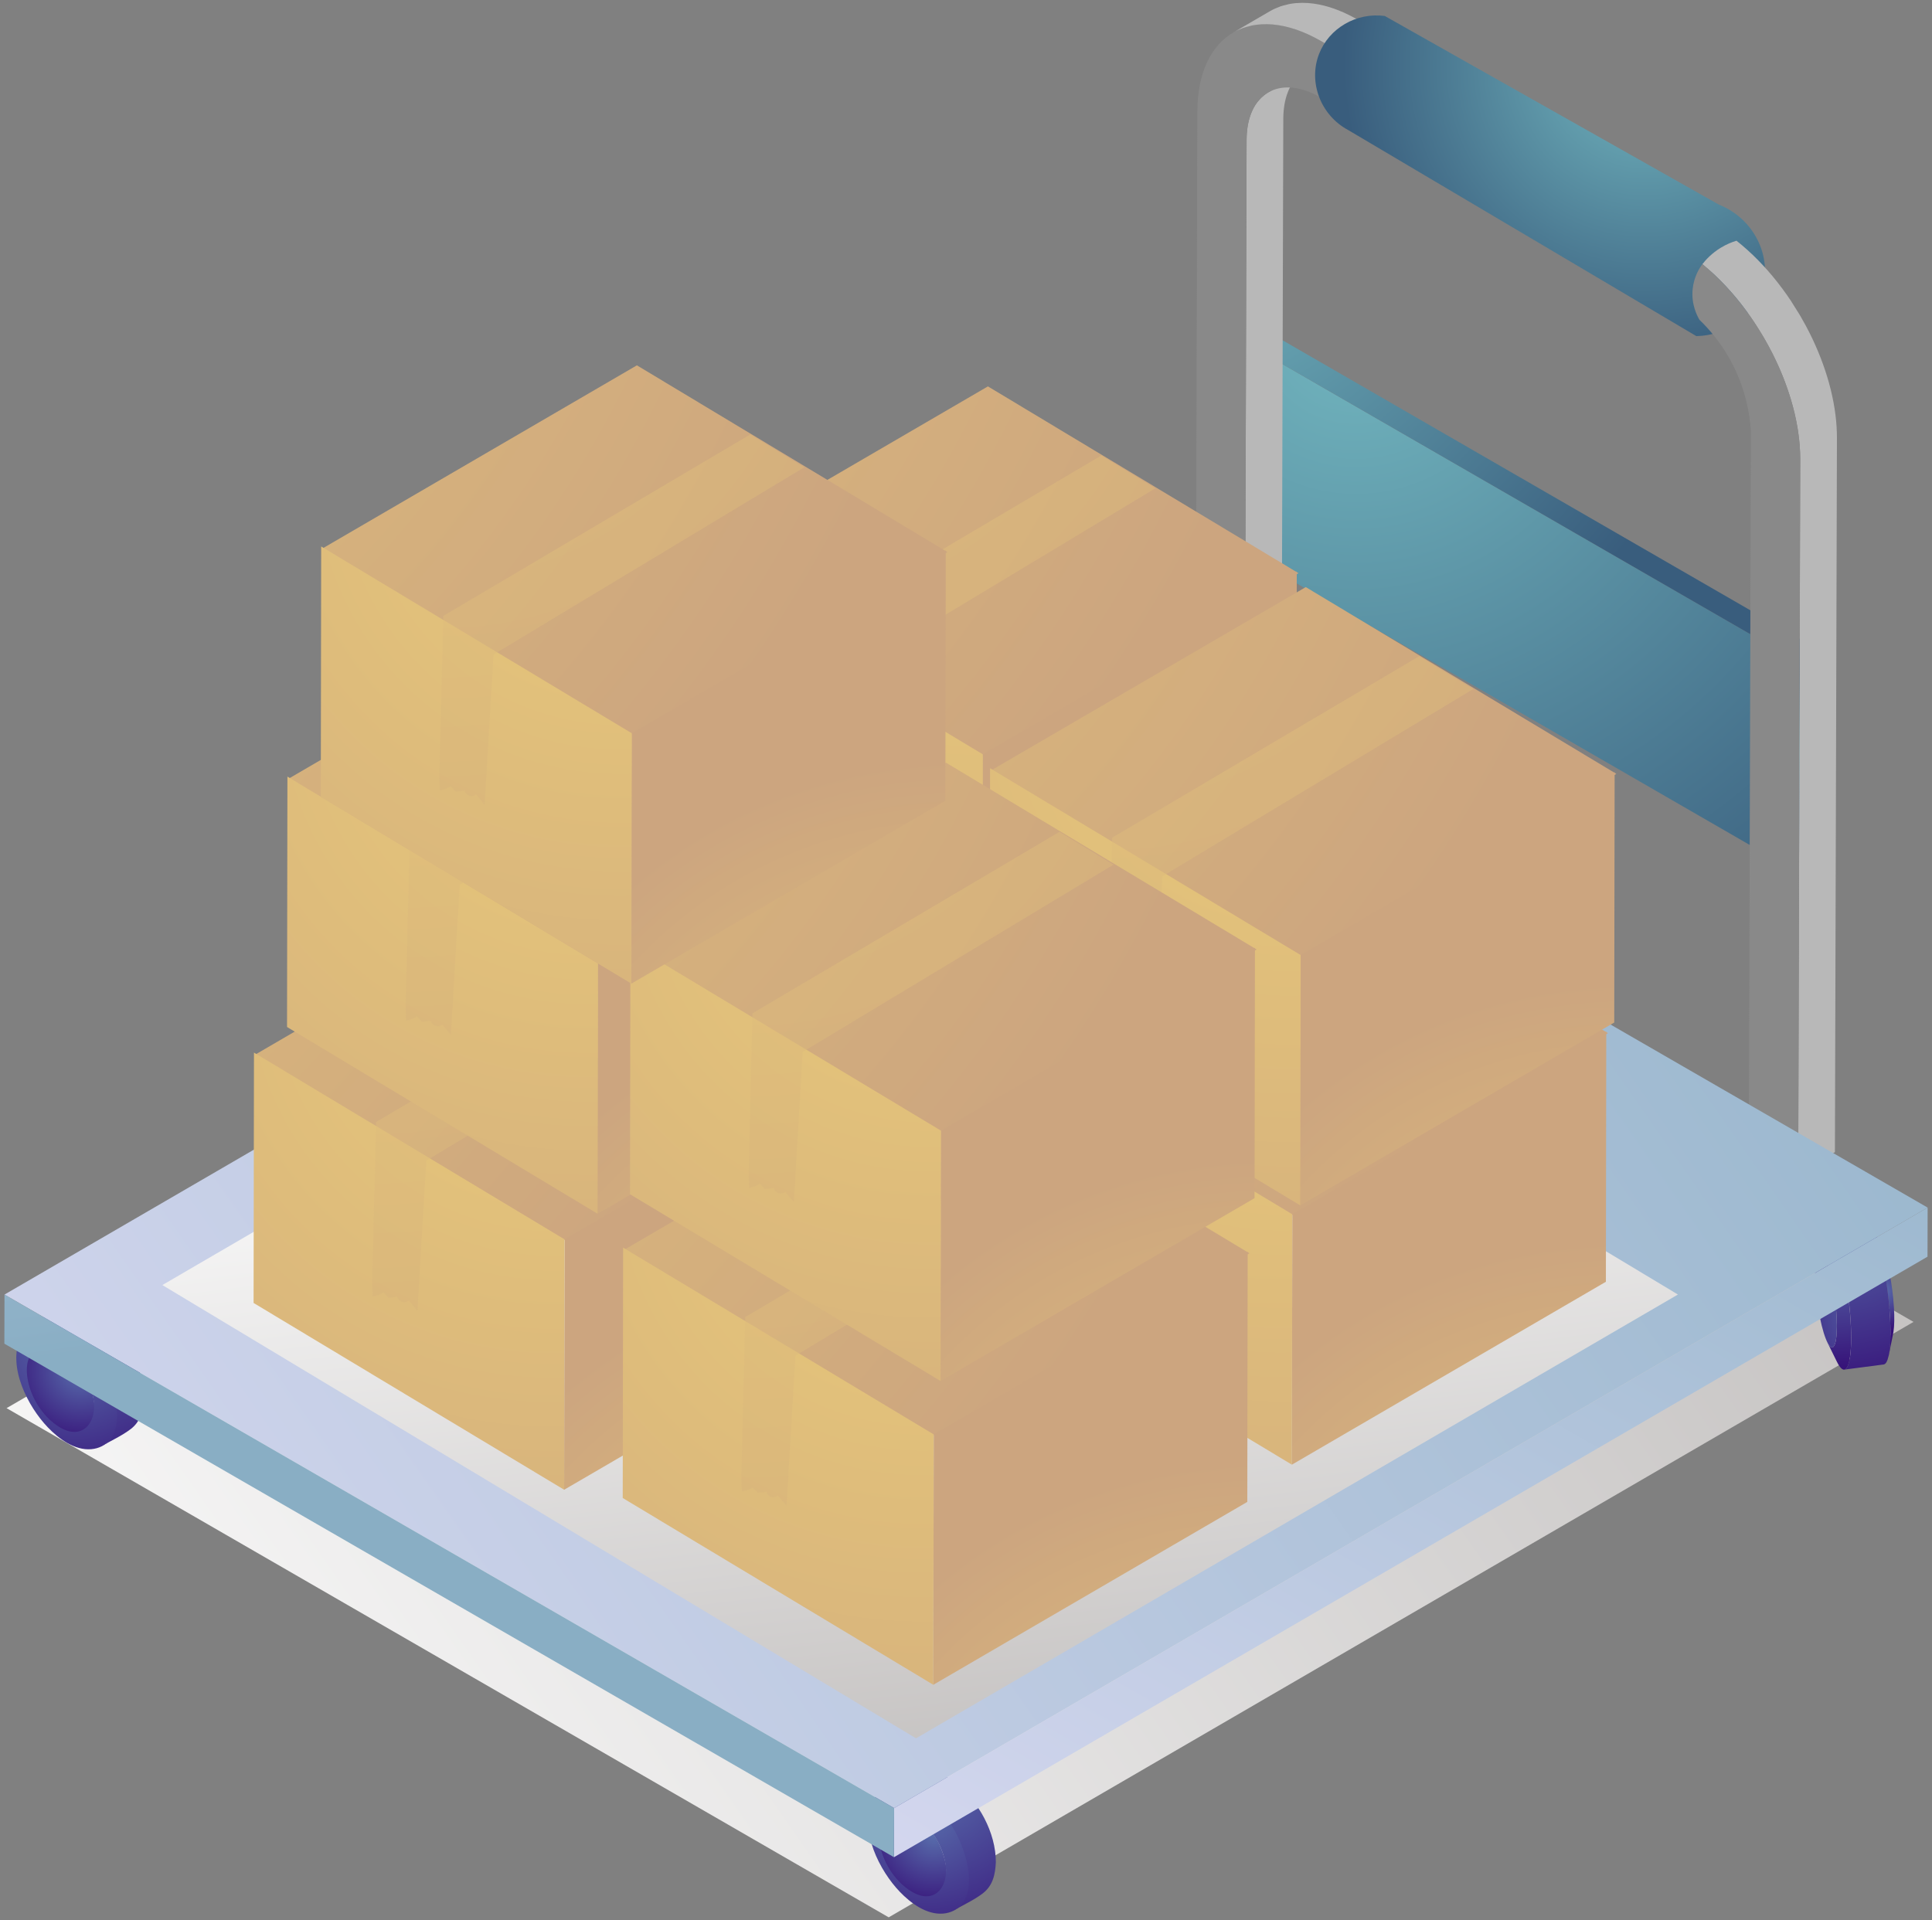 <?xml version="1.0" encoding="UTF-8"?>
<svg xmlns="http://www.w3.org/2000/svg" xmlns:xlink="http://www.w3.org/1999/xlink" viewBox="0 0 169 168">
  <rect x="0" y="0" width="169" height="168" fill="#808080" stroke="none"/>
  <defs>
    <style>
      .cls-1 {
        fill: #b8b8b8;
      }

      .cls-2 {
        fill: #898989;
      }

      .cls-3 {
        fill: url(#_名称未設定グラデーション_81-10);
      }

      .cls-4 {
        fill: url(#_名称未設定グラデーション_73-19);
      }

      .cls-5 {
        fill: url(#_名称未設定グラデーション_73-15);
      }

      .cls-6 {
        fill: url(#_名称未設定グラデーション_73-18);
      }

      .cls-7 {
        fill: url(#_名称未設定グラデーション_73-14);
      }

      .cls-8 {
        fill: url(#_名称未設定グラデーション_73-17);
      }

      .cls-9 {
        fill: url(#_名称未設定グラデーション_73-10);
      }

      .cls-10 {
        fill: url(#_名称未設定グラデーション_73-13);
      }

      .cls-11 {
        fill: url(#_名称未設定グラデーション_73-11);
      }

      .cls-12 {
        fill: url(#_名称未設定グラデーション_73-35);
      }

      .cls-13 {
        fill: url(#_名称未設定グラデーション_73-30);
      }

      .cls-14 {
        fill: url(#_名称未設定グラデーション_73-31);
      }

      .cls-15 {
        fill: url(#_名称未設定グラデーション_73-34);
      }

      .cls-16 {
        fill: url(#_名称未設定グラデーション_73-33);
      }

      .cls-17 {
        fill: url(#_名称未設定グラデーション_73-26);
      }

      .cls-18 {
        fill: url(#_名称未設定グラデーション_73-27);
      }

      .cls-19 {
        fill: url(#_名称未設定グラデーション_73-25);
      }

      .cls-20 {
        fill: url(#_名称未設定グラデーション_73-29);
      }

      .cls-21 {
        fill: url(#_名称未設定グラデーション_73-21);
      }

      .cls-22 {
        fill: url(#_名称未設定グラデーション_73-22);
      }

      .cls-23 {
        fill: url(#_名称未設定グラデーション_73-23);
      }

      .cls-24 {
        fill: url(#_名称未設定グラデーション_73-8);
      }

      .cls-24, .cls-25, .cls-26, .cls-27, .cls-28, .cls-29, .cls-30, .cls-31, .cls-32 {
        mix-blend-mode: screen;
        opacity: .5;
      }

      .cls-25 {
        fill: url(#_名称未設定グラデーション_73-4);
      }

      .cls-33 {
        fill: url(#_名称未設定グラデーション_73-2);
      }

      .cls-34 {
        fill: url(#_名称未設定グラデーション_73-6);
      }

      .cls-35 {
        fill: url(#_名称未設定グラデーション_73-3);
      }

      .cls-36 {
        fill: url(#_名称未設定グラデーション_73-5);
      }

      .cls-37 {
        fill: url(#_名称未設定グラデーション_73-9);
      }

      .cls-38 {
        fill: url(#_名称未設定グラデーション_73-7);
      }

      .cls-39 {
        fill: url(#_名称未設定グラデーション_51-4);
      }

      .cls-40 {
        fill: url(#_名称未設定グラデーション_51-2);
      }

      .cls-41 {
        fill: url(#_名称未設定グラデーション_51-3);
      }

      .cls-42 {
        fill: url(#_名称未設定グラデーション_81-4);
      }

      .cls-43 {
        fill: url(#_名称未設定グラデーション_81-7);
      }

      .cls-44 {
        fill: url(#_名称未設定グラデーション_81-2);
      }

      .cls-45 {
        fill: url(#_名称未設定グラデーション_81-5);
      }

      .cls-46 {
        fill: url(#_名称未設定グラデーション_81-8);
      }

      .cls-47 {
        fill: url(#_名称未設定グラデーション_81-6);
      }

      .cls-48 {
        fill: url(#_名称未設定グラデーション_81-9);
      }

      .cls-49 {
        fill: url(#_名称未設定グラデーション_81-3);
      }

      .cls-50 {
        fill: url(#_名称未設定グラデーション_35-2);
      }

      .cls-51 {
        fill: url(#_名称未設定グラデーション_35-3);
      }

      .cls-52 {
        fill: url(#_名称未設定グラデーション_73);
      }

      .cls-53 {
        fill: url(#_名称未設定グラデーション_35);
      }

      .cls-54 {
        fill: url(#_名称未設定グラデーション_81);
      }

      .cls-55 {
        fill: url(#_名称未設定グラデーション_51);
      }

      .cls-56 {
        fill: url(#_名称未設定グラデーション_37);
      }

      .cls-56, .cls-57 {
        mix-blend-mode: multiply;
      }

      .cls-26 {
        fill: url(#_名称未設定グラデーション_73-24);
      }

      .cls-27 {
        fill: url(#_名称未設定グラデーション_73-32);
      }

      .cls-28 {
        fill: url(#_名称未設定グラデーション_73-28);
      }

      .cls-29 {
        fill: url(#_名称未設定グラデーション_73-20);
      }

      .cls-30 {
        fill: url(#_名称未設定グラデーション_73-36);
      }

      .cls-31 {
        fill: url(#_名称未設定グラデーション_73-16);
      }

      .cls-32 {
        fill: url(#_名称未設定グラデーション_73-12);
      }

      .cls-57 {
        fill: url(#_名称未設定グラデーション_37-2);
      }

      .cls-58 {
        isolation: isolate;
      }
    </style>
    <linearGradient id="_名称未設定グラデーション_37" data-name="名称未設定グラデーション 37" x1="2.164" y1="176.505" x2="187.313" y2="47.343" gradientUnits="userSpaceOnUse">
      <stop offset="0" stop-color="#fff"/>
      <stop offset=".85" stop-color="#bfbcbb"/>
    </linearGradient>
    <radialGradient id="_名称未設定グラデーション_51" data-name="名称未設定グラデーション 51" cx="118.618" cy="28.342" fx="118.618" fy="28.342" r="67.799" gradientUnits="userSpaceOnUse">
      <stop offset="0" stop-color="#72b6bf"/>
      <stop offset="1" stop-color="#395d7d"/>
    </radialGradient>
    <radialGradient id="_名称未設定グラデーション_51-2" data-name="名称未設定グラデーション 51" cx="156.719" cy="65.761" fx="156.719" fy="65.761" r="6.922" xlink:href="#_名称未設定グラデーション_51"/>
    <radialGradient id="_名称未設定グラデーション_51-3" data-name="名称未設定グラデーション 51" cx="106.34" cy="18.648" fx="106.34" fy="18.648" r="46.188" xlink:href="#_名称未設定グラデーション_51"/>
    <radialGradient id="_名称未設定グラデーション_51-4" data-name="名称未設定グラデーション 51" cx="143.903" cy="5.702" fx="143.903" fy="5.702" r="26.406" xlink:href="#_名称未設定グラデーション_51"/>
    <radialGradient id="_名称未設定グラデーション_81" data-name="名称未設定グラデーション 81" cx="81.696" cy="160.442" fx="81.696" fy="160.442" r="8.121" gradientUnits="userSpaceOnUse">
      <stop offset="0" stop-color="#596fad"/>
      <stop offset=".837" stop-color="#361178"/>
    </radialGradient>
    <radialGradient id="_名称未設定グラデーション_81-2" data-name="名称未設定グラデーション 81" cx="81.156" cy="158.172" fx="81.156" fy="158.172" r="16.263" xlink:href="#_名称未設定グラデーション_81"/>
    <radialGradient id="_名称未設定グラデーション_81-3" data-name="名称未設定グラデーション 81" cx="81.46" cy="155.249" fx="81.46" fy="155.249" r="20.099" xlink:href="#_名称未設定グラデーション_81"/>
    <radialGradient id="_名称未設定グラデーション_81-4" data-name="名称未設定グラデーション 81" cx="7.173" cy="119.811" fx="7.173" fy="119.811" r="8.121" xlink:href="#_名称未設定グラデーション_81"/>
    <radialGradient id="_名称未設定グラデーション_81-5" data-name="名称未設定グラデーション 81" cx="6.632" cy="117.542" fx="6.632" fy="117.542" r="16.263" xlink:href="#_名称未設定グラデーション_81"/>
    <radialGradient id="_名称未設定グラデーション_81-6" data-name="名称未設定グラデーション 81" cx="6.937" cy="114.619" fx="6.937" fy="114.619" r="20.099" xlink:href="#_名称未設定グラデーション_81"/>
    <radialGradient id="_名称未設定グラデーション_81-7" data-name="名称未設定グラデーション 81" cx="160.747" cy="109.241" fx="160.747" fy="109.241" r="12.671" xlink:href="#_名称未設定グラデーション_81"/>
    <radialGradient id="_名称未設定グラデーション_81-8" data-name="名称未設定グラデーション 81" cx="164.341" cy="114.362" fx="164.341" fy="114.362" r="11.77" xlink:href="#_名称未設定グラデーション_81"/>
    <radialGradient id="_名称未設定グラデーション_81-9" data-name="名称未設定グラデーション 81" cx="164.732" cy="112.969" fx="164.732" fy="112.969" r="4.013" xlink:href="#_名称未設定グラデーション_81"/>
    <radialGradient id="_名称未設定グラデーション_81-10" data-name="名称未設定グラデーション 81" cx="161.107" cy="105.198" fx="161.107" fy="105.198" r="20.371" xlink:href="#_名称未設定グラデーション_81"/>
    <linearGradient id="_名称未設定グラデーション_35" data-name="名称未設定グラデーション 35" x1="1.996" y1="167.02" x2="188.717" y2="36.761" gradientUnits="userSpaceOnUse">
      <stop offset="0" stop-color="#d8d9f1"/>
      <stop offset="1" stop-color="#89aec4"/>
    </linearGradient>
    <linearGradient id="_名称未設定グラデーション_35-2" data-name="名称未設定グラデーション 35" x1="96.22" y1="181.605" x2="165.065" y2="61.251" xlink:href="#_名称未設定グラデーション_35"/>
    <linearGradient id="_名称未設定グラデーション_35-3" data-name="名称未設定グラデーション 35" x1="26.588" y1="47.581" x2="35.998" y2="114.444" xlink:href="#_名称未設定グラデーション_35"/>
    <linearGradient id="_名称未設定グラデーション_37-2" data-name="名称未設定グラデーション 37" x1="77.324" y1="87.424" x2="88.149" y2="174.401" xlink:href="#_名称未設定グラデーション_37"/>
    <radialGradient id="_名称未設定グラデーション_73" data-name="名称未設定グラデーション 73" cx="-.329" cy="16.608" fx="-.329" fy="16.608" r="115.777" gradientUnits="userSpaceOnUse">
      <stop offset="0" stop-color="#e9ca79"/>
      <stop offset="1" stop-color="#cca57f"/>
    </radialGradient>
    <radialGradient id="_名称未設定グラデーション_73-2" data-name="名称未設定グラデーション 73" cx="111.728" cy="134.37" fx="111.728" fy="134.37" r="44.165" xlink:href="#_名称未設定グラデーション_73"/>
    <radialGradient id="_名称未設定グラデーション_73-3" data-name="名称未設定グラデーション 73" cx="82.032" cy="64.821" fx="82.032" fy="64.821" r="78.985" xlink:href="#_名称未設定グラデーション_73"/>
    <radialGradient id="_名称未設定グラデーション_73-4" data-name="名称未設定グラデーション 73" cx="66.337" cy="46.395" fx="66.337" fy="46.395" r="79.814" xlink:href="#_名称未設定グラデーション_73"/>
    <radialGradient id="_名称未設定グラデーション_73-5" data-name="名称未設定グラデーション 73" cx="-33.987" cy="37.096" fx="-33.987" fy="37.096" r="115.777" xlink:href="#_名称未設定グラデーション_73"/>
    <radialGradient id="_名称未設定グラデーション_73-6" data-name="名称未設定グラデーション 73" cx="78.07" cy="154.858" fx="78.07" fy="154.858" r="44.165" xlink:href="#_名称未設定グラデーション_73"/>
    <radialGradient id="_名称未設定グラデーション_73-7" data-name="名称未設定グラデーション 73" cx="48.374" cy="85.308" fx="48.374" fy="85.308" r="78.985" xlink:href="#_名称未設定グラデーション_73"/>
    <radialGradient id="_名称未設定グラデーション_73-8" data-name="名称未設定グラデーション 73" cx="32.679" cy="66.882" fx="32.679" fy="66.882" r="79.814" xlink:href="#_名称未設定グラデーション_73"/>
    <radialGradient id="_名称未設定グラデーション_73-9" data-name="名称未設定グラデーション 73" cx="29.671" cy="34.901" fx="29.671" fy="34.901" r="115.777" xlink:href="#_名称未設定グラデーション_73"/>
    <radialGradient id="_名称未設定グラデーション_73-10" data-name="名称未設定グラデーション 73" cx="141.728" cy="152.663" fx="141.728" fy="152.663" r="44.165" xlink:href="#_名称未設定グラデーション_73"/>
    <radialGradient id="_名称未設定グラデーション_73-11" data-name="名称未設定グラデーション 73" cx="112.032" cy="83.113" fx="112.032" fy="83.113" r="78.985" xlink:href="#_名称未設定グラデーション_73"/>
    <radialGradient id="_名称未設定グラデーション_73-12" data-name="名称未設定グラデーション 73" cx="96.337" cy="64.687" fx="96.337" fy="64.687" r="79.814" xlink:href="#_名称未設定グラデーション_73"/>
    <radialGradient id="_名称未設定グラデーション_73-13" data-name="名称未設定グラデーション 73" cx="-1.695" cy="54.161" fx="-1.695" fy="54.161" r="115.777" xlink:href="#_名称未設定グラデーション_73"/>
    <radialGradient id="_名称未設定グラデーション_73-14" data-name="名称未設定グラデーション 73" cx="110.361" cy="171.923" fx="110.361" fy="171.923" r="44.165" xlink:href="#_名称未設定グラデーション_73"/>
    <radialGradient id="_名称未設定グラデーション_73-15" data-name="名称未設定グラデーション 73" cx="80.666" cy="102.374" fx="80.666" fy="102.374" r="78.985" xlink:href="#_名称未設定グラデーション_73"/>
    <radialGradient id="_名称未設定グラデーション_73-16" data-name="名称未設定グラデーション 73" cx="64.97" cy="83.948" fx="64.97" fy="83.948" r="79.814" xlink:href="#_名称未設定グラデーション_73"/>
    <radialGradient id="_名称未設定グラデーション_73-17" data-name="名称未設定グラデーション 73" cx="2.598" cy="-5.343" fx="2.598" fy="-5.343" r="115.777" xlink:href="#_名称未設定グラデーション_73"/>
    <radialGradient id="_名称未設定グラデーション_73-18" data-name="名称未設定グラデーション 73" cx="114.655" cy="112.419" fx="114.655" fy="112.419" r="44.165" xlink:href="#_名称未設定グラデーション_73"/>
    <radialGradient id="_名称未設定グラデーション_73-19" data-name="名称未設定グラデーション 73" cx="84.959" cy="42.87" fx="84.959" fy="42.87" r="78.985" xlink:href="#_名称未設定グラデーション_73"/>
    <radialGradient id="_名称未設定グラデーション_73-20" data-name="名称未設定グラデーション 73" cx="69.264" cy="24.444" fx="69.264" fy="24.444" r="79.814" xlink:href="#_名称未設定グラデーション_73"/>
    <radialGradient id="_名称未設定グラデーション_73-21" data-name="名称未設定グラデーション 73" cx="30.403" cy="12.218" fx="30.403" fy="12.218" r="115.777" xlink:href="#_名称未設定グラデーション_73"/>
    <radialGradient id="_名称未設定グラデーション_73-22" data-name="名称未設定グラデーション 73" cx="142.459" cy="129.98" fx="142.459" fy="129.98" r="44.165" xlink:href="#_名称未設定グラデーション_73"/>
    <radialGradient id="_名称未設定グラデーション_73-23" data-name="名称未設定グラデーション 73" cx="112.764" cy="60.43" fx="112.764" fy="60.43" r="78.985" xlink:href="#_名称未設定グラデーション_73"/>
    <radialGradient id="_名称未設定グラデーション_73-24" data-name="名称未設定グラデーション 73" cx="97.068" cy="42.005" fx="97.068" fy="42.005" r="79.814" xlink:href="#_名称未設定グラデーション_73"/>
    <radialGradient id="_名称未設定グラデーション_73-25" data-name="名称未設定グラデーション 73" cx="-31.06" cy="12.95" fx="-31.06" fy="12.95" r="115.777" xlink:href="#_名称未設定グラデーション_73"/>
    <radialGradient id="_名称未設定グラデーション_73-26" data-name="名称未設定グラデーション 73" cx="80.996" cy="130.712" fx="80.996" fy="130.712" r="44.165" xlink:href="#_名称未設定グラデーション_73"/>
    <radialGradient id="_名称未設定グラデーション_73-27" data-name="名称未設定グラデーション 73" cx="51.301" cy="61.162" fx="51.301" fy="61.162" r="78.985" xlink:href="#_名称未設定グラデーション_73"/>
    <radialGradient id="_名称未設定グラデーション_73-28" data-name="名称未設定グラデーション 73" cx="35.605" cy="42.736" fx="35.605" fy="42.736" r="79.814" xlink:href="#_名称未設定グラデーション_73"/>
    <radialGradient id="_名称未設定グラデーション_73-29" data-name="名称未設定グラデーション 73" cx="-1.06" cy="27.584" fx="-1.06" fy="27.584" r="115.777" xlink:href="#_名称未設定グラデーション_73"/>
    <radialGradient id="_名称未設定グラデーション_73-30" data-name="名称未設定グラデーション 73" cx="110.996" cy="145.346" fx="110.996" fy="145.346" r="44.165" xlink:href="#_名称未設定グラデーション_73"/>
    <radialGradient id="_名称未設定グラデーション_73-31" data-name="名称未設定グラデーション 73" cx="81.301" cy="75.796" fx="81.301" fy="75.796" r="78.985" xlink:href="#_名称未設定グラデーション_73"/>
    <radialGradient id="_名称未設定グラデーション_73-32" data-name="名称未設定グラデーション 73" cx="65.605" cy="57.37" fx="65.605" fy="57.37" r="79.814" xlink:href="#_名称未設定グラデーション_73"/>
    <radialGradient id="_名称未設定グラデーション_73-33" data-name="名称未設定グラデーション 73" cx="-28.107" cy="-7.185" fx="-28.107" fy="-7.185" r="115.777" xlink:href="#_名称未設定グラデーション_73"/>
    <radialGradient id="_名称未設定グラデーション_73-34" data-name="名称未設定グラデーション 73" cx="83.95" cy="110.577" fx="83.95" fy="110.577" r="44.165" xlink:href="#_名称未設定グラデーション_73"/>
    <radialGradient id="_名称未設定グラデーション_73-35" data-name="名称未設定グラデーション 73" cx="54.254" cy="41.027" fx="54.254" fy="41.027" r="78.985" xlink:href="#_名称未設定グラデーション_73"/>
    <radialGradient id="_名称未設定グラデーション_73-36" data-name="名称未設定グラデーション 73" cx="38.559" cy="22.601" fx="38.559" fy="22.601" r="79.814" xlink:href="#_名称未設定グラデーション_73"/>
  </defs>
  <g class="cls-58">
    <g id="_レイヤー_1" data-name="レイヤー 1">
      <g id="cart">
        <polygon class="cls-56" points="90.22 71.106 .575 123.203 77.738 167.753 167.384 115.657 90.22 71.106"/>
        <g>
          <g>
            <g>
              <g>
                <polygon class="cls-55" points="110.137 30.679 110.085 49.118 155.79 75.506 155.842 57.067 110.137 30.679"/>
                <polygon class="cls-40" points="155.842 57.067 155.79 75.506 157.597 74.456 157.649 56.017 155.842 57.067"/>
                <polygon class="cls-41" points="111.944 29.629 110.137 30.679 155.842 57.067 157.649 56.017 111.944 29.629"/>
              </g>
              <g class="cls-58">
                <path class="cls-1" d="m112.297,9.595c.021-.208.05-.407.088-.6.005-.026.01-.052.016-.078.039-.186.085-.365.139-.536.01-.032.021-.064.032-.095.054-.162.115-.318.182-.466.007-.014.012-.03.019-.044.078-.165.164-.32.257-.466.133-.207.286-.388.448-.555.039-.04.079-.078.12-.116.17-.158.35-.302.547-.417l-3.211,1.866c-.197.115-.377.259-.547.417-.041.038-.081.076-.12.116-.163.167-.316.348-.449.555-.002.003-.005.006-.007.009-.088.139-.17.286-.244.443-.002.005-.004.01-.006.014-.007.014-.012.03-.019.044-.046.1-.09.202-.13.309-.019.05-.034.104-.052.156-.011.032-.022.064-.032.097-.009.03-.02.057-.029.087-.031.107-.06.217-.086.329-.009.039-.016.08-.024.119-.005.026-.011.051-.016.077-.008.04-.017.079-.024.12-.017.101-.033.203-.046.308-.007.057-.012.116-.018.174-.002.021-.005.041-.006.061-.002.025-.006.049-.008.075-.008.1-.014.201-.019.304-.004.102-.007.206-.007.311,0,.006,0,.012,0,.019l-.177,62.48,3.211-1.866.177-62.48c0-.245.013-.48.034-.707.002-.022.005-.043.007-.064Z"/>
                <path class="cls-2" d="m146.735,21.593L115.546,3.586c-5.939-3.429-10.788-.666-10.808,6.159l-.177,62.48,4.308,2.487.177-62.48c.012-4.097,2.921-5.755,6.486-3.696l31.189,18.007,2.195-3.435c-.704-.574-1.434-1.084-2.181-1.515Z"/>
                <path class="cls-1" d="m151.427,20.699c-.113-.083-.227-.162-.341-.242-.022-.015-.043-.031-.064-.046-.021-.014-.041-.03-.062-.044-.151-.103-.303-.204-.455-.301-.15-.096-.302-.188-.454-.278-.035-.021-.07-.041-.105-.061L118.757,1.72c-.114-.066-.228-.129-.341-.191-.147-.08-.294-.156-.439-.228-.096-.047-.191-.091-.287-.135-.022-.01-.045-.022-.067-.032-.027-.012-.054-.026-.081-.038-.144-.064-.287-.125-.429-.182-.145-.058-.29-.113-.434-.163-.026-.009-.051-.016-.077-.025-.023-.008-.046-.015-.07-.023-.095-.032-.19-.064-.284-.093-.149-.045-.298-.086-.444-.122-.073-.018-.145-.032-.218-.048-.031-.007-.061-.014-.092-.02-.044-.009-.088-.021-.132-.029-.159-.031-.316-.057-.471-.078-.098-.013-.194-.02-.291-.03-.033-.003-.066-.007-.098-.01-.03-.002-.06-.007-.09-.009-.171-.012-.34-.017-.507-.017-.075,0-.147.008-.221.01-.057.002-.113.004-.169.008-.056.004-.114.003-.169.008-.212.019-.419.05-.622.09-.005,0-.009.003-.013.004-.051.01-.097.029-.147.041-.202.047-.403.096-.594.163-.016.006-.031.016-.047.022-.288.105-.566.23-.828.383l-3.211,1.866c.262-.152.54-.278.828-.383.207-.076.422-.134.641-.185.05-.012.097-.03.147-.041.26-.053.529-.084.804-.102.056-.004.112-.006.169-.008.267-.01.539-.007.818.015.032.003.065.007.098.01.292.028.59.072.894.137.03.006.061.014.091.02.31.069.626.157.948.264.023.008.045.014.068.022.335.115.676.251,1.022.409.022.01.044.021.066.031.351.163.707.345,1.067.553l31.189,18.007c.363.21.722.439,1.076.684.022.015.043.031.064.046.33.23.655.476.975.735.036.029.073.059.109.089.31.254.615.521.914.8l2.025-2.888c-.156-.123-.313-.243-.471-.359Z"/>
                <path class="cls-39" d="m150.355,17.901c-9.741-5.501-19.481-11.002-29.222-16.503-2.498-.33-4.885,1.08-5.753,3.331-.949,2.459.131,5.363,2.574,6.662,10.144,6.006,20.289,12.012,30.433,18.017,2.688-.053,5.012-1.74,5.753-4.088.897-2.843-.677-6.18-3.785-7.419Z"/>
                <path class="cls-1" d="m160.677,37.842c-.005-.172-.013-.345-.024-.518-.005-.08-.013-.161-.019-.241-.003-.034-.005-.068-.008-.102-.005-.059-.009-.119-.014-.178-.017-.175-.036-.35-.059-.526-.023-.179-.048-.359-.077-.54-.001-.007-.003-.014-.004-.022-.001-.008-.003-.015-.004-.023-.027-.166-.055-.332-.086-.499-.035-.187-.073-.374-.114-.561-.015-.069-.033-.138-.048-.207-.009-.039-.018-.077-.027-.116-.019-.08-.036-.16-.056-.24-.047-.19-.097-.381-.15-.571-.04-.143-.083-.286-.125-.43-.007-.023-.013-.047-.021-.07-.007-.023-.013-.046-.02-.069-.057-.186-.117-.372-.179-.558-.061-.184-.125-.367-.192-.55-.013-.036-.027-.071-.04-.107-.01-.028-.021-.057-.032-.085-.042-.112-.083-.224-.126-.336-.068-.175-.138-.35-.211-.524-.053-.128-.109-.255-.164-.383-.009-.021-.018-.042-.027-.064-.01-.023-.02-.046-.03-.07-.077-.175-.156-.349-.238-.522-.089-.191-.181-.381-.276-.57-.015-.03-.031-.059-.046-.088-.018-.036-.037-.072-.056-.108-.077-.151-.153-.302-.233-.451-.1-.187-.207-.371-.312-.555-.053-.093-.103-.188-.157-.281-.022-.037-.041-.075-.063-.112-.093-.157-.195-.308-.291-.463-.146-.237-.29-.474-.443-.706-.025-.038-.047-.078-.073-.115-.207-.31-.421-.613-.64-.912-.013-.018-.025-.036-.038-.054-.001-.002-.002-.004-.004-.005-.156-.212-.315-.421-.477-.626-.128-.163-.259-.324-.39-.483-.005-.006-.01-.013-.016-.019-.003-.004-.006-.008-.009-.012-.137-.165-.276-.327-.417-.487-.138-.158-.278-.313-.42-.465-.021-.023-.043-.044-.064-.067-.024-.025-.048-.05-.071-.075-.101-.107-.202-.215-.305-.32-.149-.152-.301-.302-.453-.448-.045-.043-.091-.084-.137-.127-.035-.034-.071-.066-.107-.099-.077-.071-.152-.144-.23-.214-.158-.142-.317-.281-.478-.417-.068-.058-.138-.112-.206-.169-.036-.03-.073-.06-.109-.089-.054-.044-.108-.09-.163-.133-.388.117-.878.309-1.397.628-.766.471-1.276,1.025-1.586,1.422.319.279.638.559.958.838.036.033.071.066.107.099.305.287.603.586.895.895.024.025.047.049.071.074.311.332.615.676.91,1.031.005.006.01.013.016.019.299.361.59.733.871,1.114.013.018.025.036.038.054.246.335.483.679.714,1.028.153.231.296.468.442.704.119.192.241.382.355.577.054.093.105.187.157.281.188.332.372.667.545,1.006.018.036.038.072.056.108.208.413.405.829.589,1.25.009.021.018.042.027.064.18.412.347.828.502,1.245.01.027.02.054.03.081.157.427.301.856.432,1.286.007.023.014.047.021.07.124.414.234.828.332,1.241.009.039.018.077.027.116.097.424.181.847.249,1.268.001.008.003.015.004.023.068.425.118.847.153,1.265.003.034.005.068.008.102.033.419.051.834.05,1.243l-.177,62.48,3.211-1.866.177-62.48c0-.16-.002-.322-.007-.483Z"/>
                <path class="cls-2" d="m148.66,27.982c.797.767,1.772,1.875,2.617,3.373,1.43,2.533,1.785,4.931,1.88,6.345l-.177,62.48,4.315,2.491.177-62.48c.017-5.966-3.663-13.094-8.556-17.083-.245.328-.743,1.091-.853,2.187-.136,1.345.397,2.348.597,2.688Z"/>
              </g>
            </g>
            <g>
              <g>
                <g>
                  <path class="cls-54" d="m81.922,160.893c-.714-1.236-2.805-3.496-4.39-2.213-1.337,1.083-.526,3.609.155,4.789.696,1.204,2.59,3.201,4.208,2.283,1.627-.923.718-3.66.026-4.859Z"/>
                  <path class="cls-44" d="m84.797,164.965c.221-2.579-1.337-5.753-3.186-7.456-1.43-1.317-4.179-2.266-5.279.103-1.193,2.569.624,6.08,2.38,7.908.95.989,2.34,2.027,3.791,1.904,1.378-.117,2.186-1.202,2.294-2.46Zm-4.99.574c-1.649-.953-2.88-3.031-2.938-4.932-.06-1.969,1.463-2.766,3.105-1.759,1.471.901,2.551,2.741,2.753,4.431.223,1.864-1.022,3.355-2.92,2.26Z"/>
                  <path class="cls-49" d="m87.111,162.953c.009-2.623-1.517-5.382-3.551-6.978-.866-.679-2.033-1.31-3.175-1.101-1.081.198-2.156,1.093-3.089,1.635,2.453-1.398,5.246,1.902,6.258,3.738.97,1.76,2.212,5.572-.121,6.901.829-.482,1.761-.901,2.523-1.483.894-.682,1.099-1.651,1.154-2.712Z"/>
                </g>
                <g>
                  <path class="cls-42" d="m7.399,120.263c-.714-1.236-2.805-3.496-4.39-2.213-1.337,1.083-.526,3.609.155,4.789.696,1.204,2.59,3.201,4.208,2.283,1.627-.923.718-3.66.026-4.859Z"/>
                  <path class="cls-45" d="m10.274,124.334c.221-2.579-1.337-5.753-3.186-7.456-1.43-1.317-4.179-2.266-5.279.103-1.193,2.569.624,6.08,2.38,7.908.95.989,2.34,2.027,3.791,1.904,1.378-.117,2.186-1.202,2.294-2.46Zm-4.99.574c-1.649-.953-2.88-3.031-2.938-4.932-.06-1.969,1.463-2.766,3.105-1.759,1.471.901,2.551,2.741,2.753,4.431.223,1.864-1.022,3.355-2.92,2.26Z"/>
                  <path class="cls-47" d="m12.588,122.322c.009-2.623-1.517-5.382-3.551-6.978-.866-.679-2.033-1.31-3.175-1.101-1.081.198-2.156,1.093-3.089,1.635,2.453-1.398,5.246,1.902,6.258,3.738.97,1.76,2.212,5.572-.121,6.901.829-.482,1.761-.901,2.523-1.483.894-.682,1.099-1.651,1.154-2.712Z"/>
                </g>
                <g class="cls-58">
                  <path class="cls-43" d="m161.52,112.361c-.274-1.724-.636-3.16-.999-4.085-.363-.925-.728-1.34-1.008-1.024-.118.129-.211.378-.281.721h0s0,0,0,0l-.379,1.88c.047-.233.11-.401.19-.488.19-.215.437.065.683.693.247.628.491,1.596.677,2.77.373,2.334.367,4.578-.014,4.994-.145.164-.324.03-.509-.317-.013-.025-.027-.042-.04-.07l.848,1.722c.296.6.582.832.811.573.562-.617.571-3.922.021-7.369Z"/>
                  <path class="cls-46" d="m160.404,112.827c-.186-1.174-.431-2.142-.677-2.77-.247-.628-.493-.907-.683-.693-.381.416-.387,2.66-.014,4.994.186,1.174.431,2.142.677,2.77.247.628.493.907.683.693.381-.416.387-2.66.014-4.994Z"/>
                  <path class="cls-48" d="m165.698,115.466c0-.093,0-.188-.001-.285,0-.054,0-.103,0-.158,0-.035-.004-.074-.005-.109-.003-.117-.009-.238-.015-.36-.003-.061-.004-.118-.008-.18-.002-.027-.005-.056-.007-.083-.013-.205-.03-.415-.05-.631-.003-.032-.004-.061-.007-.092,0-.004-.001-.008-.001-.012-.044-.448-.104-.913-.179-1.382-.002-.011-.003-.021-.005-.032-.004-.028-.01-.051-.015-.078-.051-.31-.106-.602-.163-.879-.007-.034-.013-.075-.02-.109-.023-.109-.048-.207-.073-.31-.019-.08-.037-.163-.056-.239-.044-.174-.088-.334-.134-.487-.011-.037-.021-.079-.032-.115-.002-.005-.003-.011-.005-.016-.058-.186-.116-.355-.175-.505-.004-.01-.008-.02-.012-.03-.041-.102-.081-.194-.122-.276l-.624-1.266c-.004-.009-.009-.018-.012-.025-.025-.052-.059-.12-.085-.172-.013-.026-.03-.06-.042-.086-.025-.052-.059-.12-.085-.172h0s0,0,0,0c0,.002.002.004.003.006.065.131.13.28.195.445.089.226.178.485.265.769.016.053.032.115.048.17.067.226.133.464.197.72.028.112.055.234.082.351.047.199.093.404.137.618.085.408.166.839.24,1.293.009.057.02.107.029.164.111.693.198,1.381.264,2.042.005.047.007.091.012.137.031.323.056.639.075.946.008.131.014.258.021.385.009.18.017.358.022.531.004.135.006.266.008.395.002.144.003.287.001.424-.001.126-.004.247-.008.366-.004.127-.009.251-.016.369-.006.109-.015.213-.023.314-.01.118-.022.231-.036.337-.018.141-.036.283-.06.402l.379-1.88c.011-.054.021-.113.03-.174.004-.03.007-.068.011-.099.009-.072.017-.148.024-.228.003-.038.009-.068.011-.107.002-.033.003-.073.005-.107.005-.079.008-.162.011-.247.001-.047.005-.088.006-.137,0-.036,0-.077,0-.114Z"/>
                  <path class="cls-3" d="m165.368,116.644c0-.04,0-.08,0-.121,0-.078-.001-.157-.002-.237-.001-.077-.003-.156-.005-.235-.002-.079-.004-.158-.007-.239-.003-.07-.005-.141-.009-.212,0-.003,0-.005,0-.008,0-.003,0-.005,0-.008-.003-.076-.007-.152-.011-.229-.003-.066-.007-.133-.011-.2-.004-.067-.008-.135-.013-.203-.004-.055-.008-.109-.011-.165-.004-.051-.008-.103-.012-.154-.004-.052-.008-.103-.013-.155-.001-.015-.003-.03-.004-.045,0-.002,0-.005,0-.007-.002-.024-.004-.048-.006-.072-.003-.036-.006-.073-.01-.11-.003-.037-.007-.073-.01-.11-.003-.037-.007-.074-.011-.111-.003-.034-.007-.069-.01-.104-.003-.028-.006-.055-.008-.083-.003-.028-.006-.055-.009-.083-.003-.028-.006-.056-.009-.083-.003-.028-.006-.056-.009-.084-.003-.028-.006-.056-.009-.084-.003-.027-.006-.054-.009-.081-.003-.024-.006-.049-.009-.074-.003-.025-.006-.049-.009-.074-.003-.025-.006-.049-.009-.074,0-.002,0-.004,0-.005,0-.002,0-.005,0-.007-.002-.02-.005-.041-.008-.061-.003-.025-.006-.049-.009-.074-.003-.025-.006-.05-.009-.074-.003-.027-.007-.054-.01-.08-.004-.029-.008-.059-.012-.088-.004-.029-.008-.059-.012-.088-.004-.029-.008-.059-.012-.088-.004-.029-.008-.059-.012-.088-.004-.03-.008-.059-.013-.089-.008-.054-.016-.108-.024-.162-.01-.067-.02-.133-.03-.2-.01-.061-.019-.123-.029-.184-.022-.138-.044-.274-.067-.409-.009-.055-.019-.109-.028-.163-.007-.04-.014-.081-.022-.121-.007-.036-.013-.072-.02-.108-.006-.031-.012-.062-.017-.093-.006-.031-.012-.062-.017-.093-.005-.028-.011-.055-.016-.083-.005-.027-.011-.054-.016-.081-.005-.027-.011-.054-.016-.08,0-.001,0-.002,0-.003,0-.002,0-.004-.001-.006-.005-.024-.009-.047-.014-.07-.005-.026-.011-.053-.016-.079-.005-.026-.011-.052-.016-.078-.006-.028-.012-.055-.017-.083-.006-.027-.012-.055-.017-.082-.006-.028-.012-.056-.018-.083-.007-.03-.013-.06-.02-.091-.007-.03-.013-.06-.02-.09-.008-.034-.015-.068-.023-.101-.008-.035-.016-.069-.024-.104-.009-.04-.019-.079-.028-.118-.01-.041-.02-.082-.03-.123,0,0,0-.002,0-.002,0,0,0,0,0,0-.012-.049-.024-.097-.036-.145-.014-.055-.028-.11-.042-.164-.017-.063-.033-.125-.05-.185-.019-.07-.039-.139-.058-.207-.021-.074-.043-.147-.064-.218-.003-.01-.006-.02-.009-.03-.002-.005-.003-.011-.005-.016-.018-.058-.036-.116-.054-.171-.023-.07-.045-.139-.068-.205-.022-.065-.044-.128-.067-.189-.022-.06-.043-.118-.065-.174-.005-.013-.01-.026-.015-.038-.016-.041-.033-.082-.049-.121-.021-.05-.042-.099-.062-.146-.021-.046-.041-.091-.061-.134-.015-.03-.029-.059-.043-.087-.002-.004-.004-.008-.006-.011-.004-.008-.008-.016-.012-.024-.02-.039-.04-.077-.061-.112-.02-.036-.041-.07-.061-.102-.021-.033-.041-.064-.061-.092-.005-.007-.01-.013-.015-.02-.003-.004-.005-.007-.008-.01-.013-.018-.026-.036-.039-.052-.021-.026-.043-.05-.063-.072-.022-.023-.044-.043-.066-.06-.009-.008-.019-.013-.028-.019-.004-.003-.008-.006-.012-.008-.01-.006-.019-.014-.029-.02-.025-.014-.05-.024-.074-.03-.028-.007-.055-.009-.082-.006-.001,0-.003,0-.004,0h0l-3.442.447c.061-.008.124.013.189.056.004.003.008.005.012.008.064.045.13.113.197.204.003.003.005.007.008.01.068.094.138.211.209.349.002.005.005.01.007.014.071.141.143.303.215.486.09.229.18.49.268.778.001.005.003.009.004.014.088.289.176.606.26.947,0,.002,0,.004.001.005,0,0,0,0,0,0,.17.689.329,1.478.465,2.34.069.431.129.859.18,1.281h0c.051.42.094.833.127,1.234,0,.002,0,.005,0,.007.034.401.059.789.075,1.161h0c.016.368.024.717.023,1.046,0,.01,0,.021,0,.031-.001.321-.011.62-.028.896,0,.012-.002.024-.002.036-.017.264-.043.502-.075.715-.003.023-.007.045-.011.067-.026.155-.059.28-.093.402-.015.053-.027.116-.044.163-.051.142-.108.259-.173.331-.054.061-.112.095-.172.103l3.442-.448c.06-.008.118-.042.172-.103.066-.072.123-.188.173-.331.017-.047.029-.11.044-.163.023-.083.049-.155.069-.254.009-.046.016-.098.024-.147.004-.022.007-.044.011-.067.005-.031.01-.058.015-.089.012-.086.022-.175.032-.269.008-.082.016-.166.022-.254.002-.033.004-.068.007-.103,0-.012.002-.024.002-.036.002-.035.005-.068.007-.103.004-.077.008-.155.011-.236.003-.077.005-.156.007-.237.002-.076.003-.154.003-.234,0-.029,0-.059,0-.088,0-.008,0-.017,0-.025Z"/>
                </g>
              </g>
              <g>
                <polygon class="cls-53" points="90.8 60.726 .393 113.265 78.212 158.194 168.619 105.655 90.8 60.726"/>
                <polygon class="cls-50" points="78.212 158.194 78.2 162.491 168.607 109.952 168.619 105.655 78.212 158.194"/>
                <polygon class="cls-51" points=".393 113.265 .381 117.562 78.2 162.491 78.212 158.194 .393 113.265"/>
              </g>
            </g>
          </g>
          <polygon class="cls-57" points="80.849 73.606 14.202 112.433 80.127 152.09 146.774 113.262 80.849 73.606"/>
          <g>
            <g>
              <g class="cls-58">
                <polygon class="cls-52" points="83.491 55.757 56.026 71.758 83.194 88.101 110.659 72.1 83.491 55.757"/>
                <polygon class="cls-33" points="83.042 87.949 83.008 109.854 110.473 93.853 110.507 71.948 83.042 87.949"/>
                <polygon class="cls-35" points="55.874 71.606 55.84 93.511 83.008 109.854 83.042 87.949 55.874 71.606"/>
              </g>
              <path class="cls-25" d="m93.41,61.803l-26.855,15.876-.338,14.019c.012.422.023.843.035,1.265.193-.057.386-.114.579-.17.125-.068.25-.136.375-.204.148.159.295.318.443.477.25-.034.5-.068.749-.102.084.258.297.445.545.477.248.032.434-.104.477-.136.25.295.5.59.749.886.259-4.377.518-8.755.777-13.132l27.193-16.383-4.729-2.871Z"/>
            </g>
            <g>
              <g class="cls-58">
                <polygon class="cls-36" points="49.833 76.245 22.368 92.246 49.536 108.588 77.001 92.587 49.833 76.245"/>
                <polygon class="cls-34" points="49.384 108.436 49.349 130.342 76.815 114.341 76.849 92.435 49.384 108.436"/>
                <polygon class="cls-38" points="22.216 92.093 22.182 113.999 49.349 130.342 49.384 108.436 22.216 92.093"/>
              </g>
              <path class="cls-24" d="m59.752,82.291l-26.855,15.876-.338,14.019c.012.422.023.843.035,1.265.193-.057.386-.114.579-.17.125-.068.25-.136.375-.204.148.159.295.318.443.477.25-.034.5-.068.749-.102.084.258.297.445.545.477.248.032.434-.104.477-.136.25.295.5.59.749.886.259-4.377.518-8.755.777-13.132l27.193-16.383-4.729-2.871Z"/>
            </g>
            <g>
              <g class="cls-58">
                <polygon class="cls-37" points="113.491 74.05 86.026 90.05 113.194 106.393 140.659 90.392 113.491 74.05"/>
                <polygon class="cls-9" points="113.042 106.241 113.008 128.147 140.473 112.146 140.507 90.24 113.042 106.241"/>
                <polygon class="cls-11" points="85.874 89.898 85.84 111.804 113.008 128.147 113.042 106.241 85.874 89.898"/>
              </g>
              <path class="cls-32" d="m123.41,80.096l-26.855,15.876-.338,14.019c.012.422.023.843.035,1.265.193-.057.386-.114.579-.17.125-.068.25-.136.375-.204.148.159.295.318.443.477.25-.034.5-.068.749-.102.084.258.297.445.545.477.248.032.434-.104.477-.136.25.295.5.59.749.886.259-4.377.518-8.755.777-13.132l27.193-16.383-4.729-2.871Z"/>
            </g>
            <g>
              <g class="cls-58">
                <polygon class="cls-10" points="82.124 93.31 54.659 109.311 81.827 125.653 109.292 109.653 82.124 93.31"/>
                <polygon class="cls-7" points="81.675 125.501 81.641 147.407 109.106 131.406 109.14 109.501 81.675 125.501"/>
                <polygon class="cls-5" points="54.507 109.159 54.473 131.064 81.641 147.407 81.675 125.501 54.507 109.159"/>
              </g>
              <path class="cls-31" d="m92.043,99.356l-26.855,15.876-.338,14.019c.012.422.023.843.035,1.265.193-.057.386-.114.579-.17.125-.068.25-.136.375-.204.148.159.295.318.443.477.25-.034.5-.068.749-.102.084.258.297.445.545.477.248.032.434-.104.477-.136.25.295.5.59.749.886.259-4.377.518-8.755.777-13.132l27.193-16.383-4.729-2.871Z"/>
            </g>
            <g>
              <g class="cls-58">
                <polygon class="cls-8" points="86.418 33.806 58.953 49.807 86.121 66.15 113.586 50.149 86.418 33.806"/>
                <polygon class="cls-6" points="85.969 65.997 85.935 87.903 113.4 71.902 113.434 49.997 85.969 65.997"/>
                <polygon class="cls-4" points="58.801 49.655 58.767 71.56 85.935 87.903 85.969 65.997 58.801 49.655"/>
              </g>
              <path class="cls-29" d="m96.337,39.852l-26.855,15.876-.338,14.019c.012.422.023.843.035,1.265.193-.057.386-.114.579-.17.125-.068.25-.136.375-.204.148.159.295.318.443.477.25-.034.5-.068.749-.102.084.258.297.445.545.477.248.032.434-.104.477-.136.25.295.5.59.749.886.259-4.377.518-8.755.777-13.132l27.193-16.383-4.729-2.871Z"/>
            </g>
            <g>
              <g class="cls-58">
                <polygon class="cls-21" points="114.223 51.367 86.757 67.368 113.925 83.71 141.391 67.709 114.223 51.367"/>
                <polygon class="cls-22" points="113.773 83.558 113.739 105.464 141.204 89.463 141.239 67.557 113.773 83.558"/>
                <polygon class="cls-23" points="86.605 67.216 86.571 89.121 113.739 105.464 113.773 83.558 86.605 67.216"/>
              </g>
              <path class="cls-26" d="m124.142,57.413l-26.855,15.876-.338,14.019c.012.422.023.843.035,1.265.193-.057.386-.114.579-.17.125-.068.25-.136.375-.204.148.159.295.318.443.477.25-.034.5-.068.749-.102.084.258.297.445.545.477.248.032.434-.104.477-.136.25.295.5.59.749.886.259-4.377.518-8.755.777-13.132l27.193-16.383-4.729-2.871Z"/>
            </g>
            <g>
              <g class="cls-58">
                <polygon class="cls-19" points="52.76 52.099 25.295 68.099 52.462 84.442 79.928 68.441 52.76 52.099"/>
                <polygon class="cls-17" points="52.31 84.29 52.276 106.196 79.742 90.195 79.776 68.289 52.31 84.29"/>
                <polygon class="cls-18" points="25.142 67.947 25.108 89.853 52.276 106.196 52.31 84.29 25.142 67.947"/>
              </g>
              <path class="cls-28" d="m62.679,58.145l-26.855,15.876-.338,14.019c.012.422.023.843.035,1.265.193-.057.386-.114.579-.17.125-.068.25-.136.375-.204.148.159.295.318.443.477.25-.034.5-.068.749-.102.084.258.297.445.545.477.248.032.434-.104.477-.136.25.295.5.59.749.886.259-4.377.518-8.755.777-13.132l27.193-16.383-4.729-2.871Z"/>
            </g>
            <g>
              <g class="cls-58">
                <polygon class="cls-20" points="82.759 66.733 55.294 82.733 82.462 99.076 109.927 83.075 82.759 66.733"/>
                <polygon class="cls-13" points="82.31 98.924 82.276 120.83 109.741 104.829 109.775 82.923 82.31 98.924"/>
                <polygon class="cls-14" points="55.142 82.581 55.108 104.487 82.276 120.83 82.31 98.924 55.142 82.581"/>
              </g>
              <path class="cls-27" d="m92.678,72.779l-26.855,15.876-.338,14.019c.012.422.023.843.035,1.265.193-.057.386-.114.579-.17.125-.068.25-.136.375-.204.148.159.295.318.443.477.25-.034.5-.068.749-.102.084.258.297.445.545.477.248.032.434-.104.477-.136.25.295.5.59.749.886.259-4.377.518-8.755.777-13.132l27.193-16.383-4.729-2.871Z"/>
            </g>
            <g>
              <g class="cls-58">
                <polygon class="cls-16" points="55.713 31.964 28.248 47.964 55.416 64.307 82.881 48.306 55.713 31.964"/>
                <polygon class="cls-15" points="55.264 64.155 55.229 86.061 82.695 70.06 82.729 48.154 55.264 64.155"/>
                <polygon class="cls-12" points="28.096 47.812 28.062 69.718 55.229 86.061 55.264 64.155 28.096 47.812"/>
              </g>
              <path class="cls-30" d="m65.632,38.01l-26.855,15.876-.338,14.019c.012.422.023.843.035,1.265.193-.057.386-.114.579-.17.125-.068.25-.136.375-.204.148.159.295.318.443.477.25-.034.5-.068.749-.102.084.258.297.445.545.477.248.032.434-.104.477-.136.25.295.5.59.749.886.259-4.377.518-8.755.777-13.132l27.193-16.383-4.729-2.871Z"/>
            </g>
          </g>
        </g>
      </g>
    </g>
  </g>
</svg>